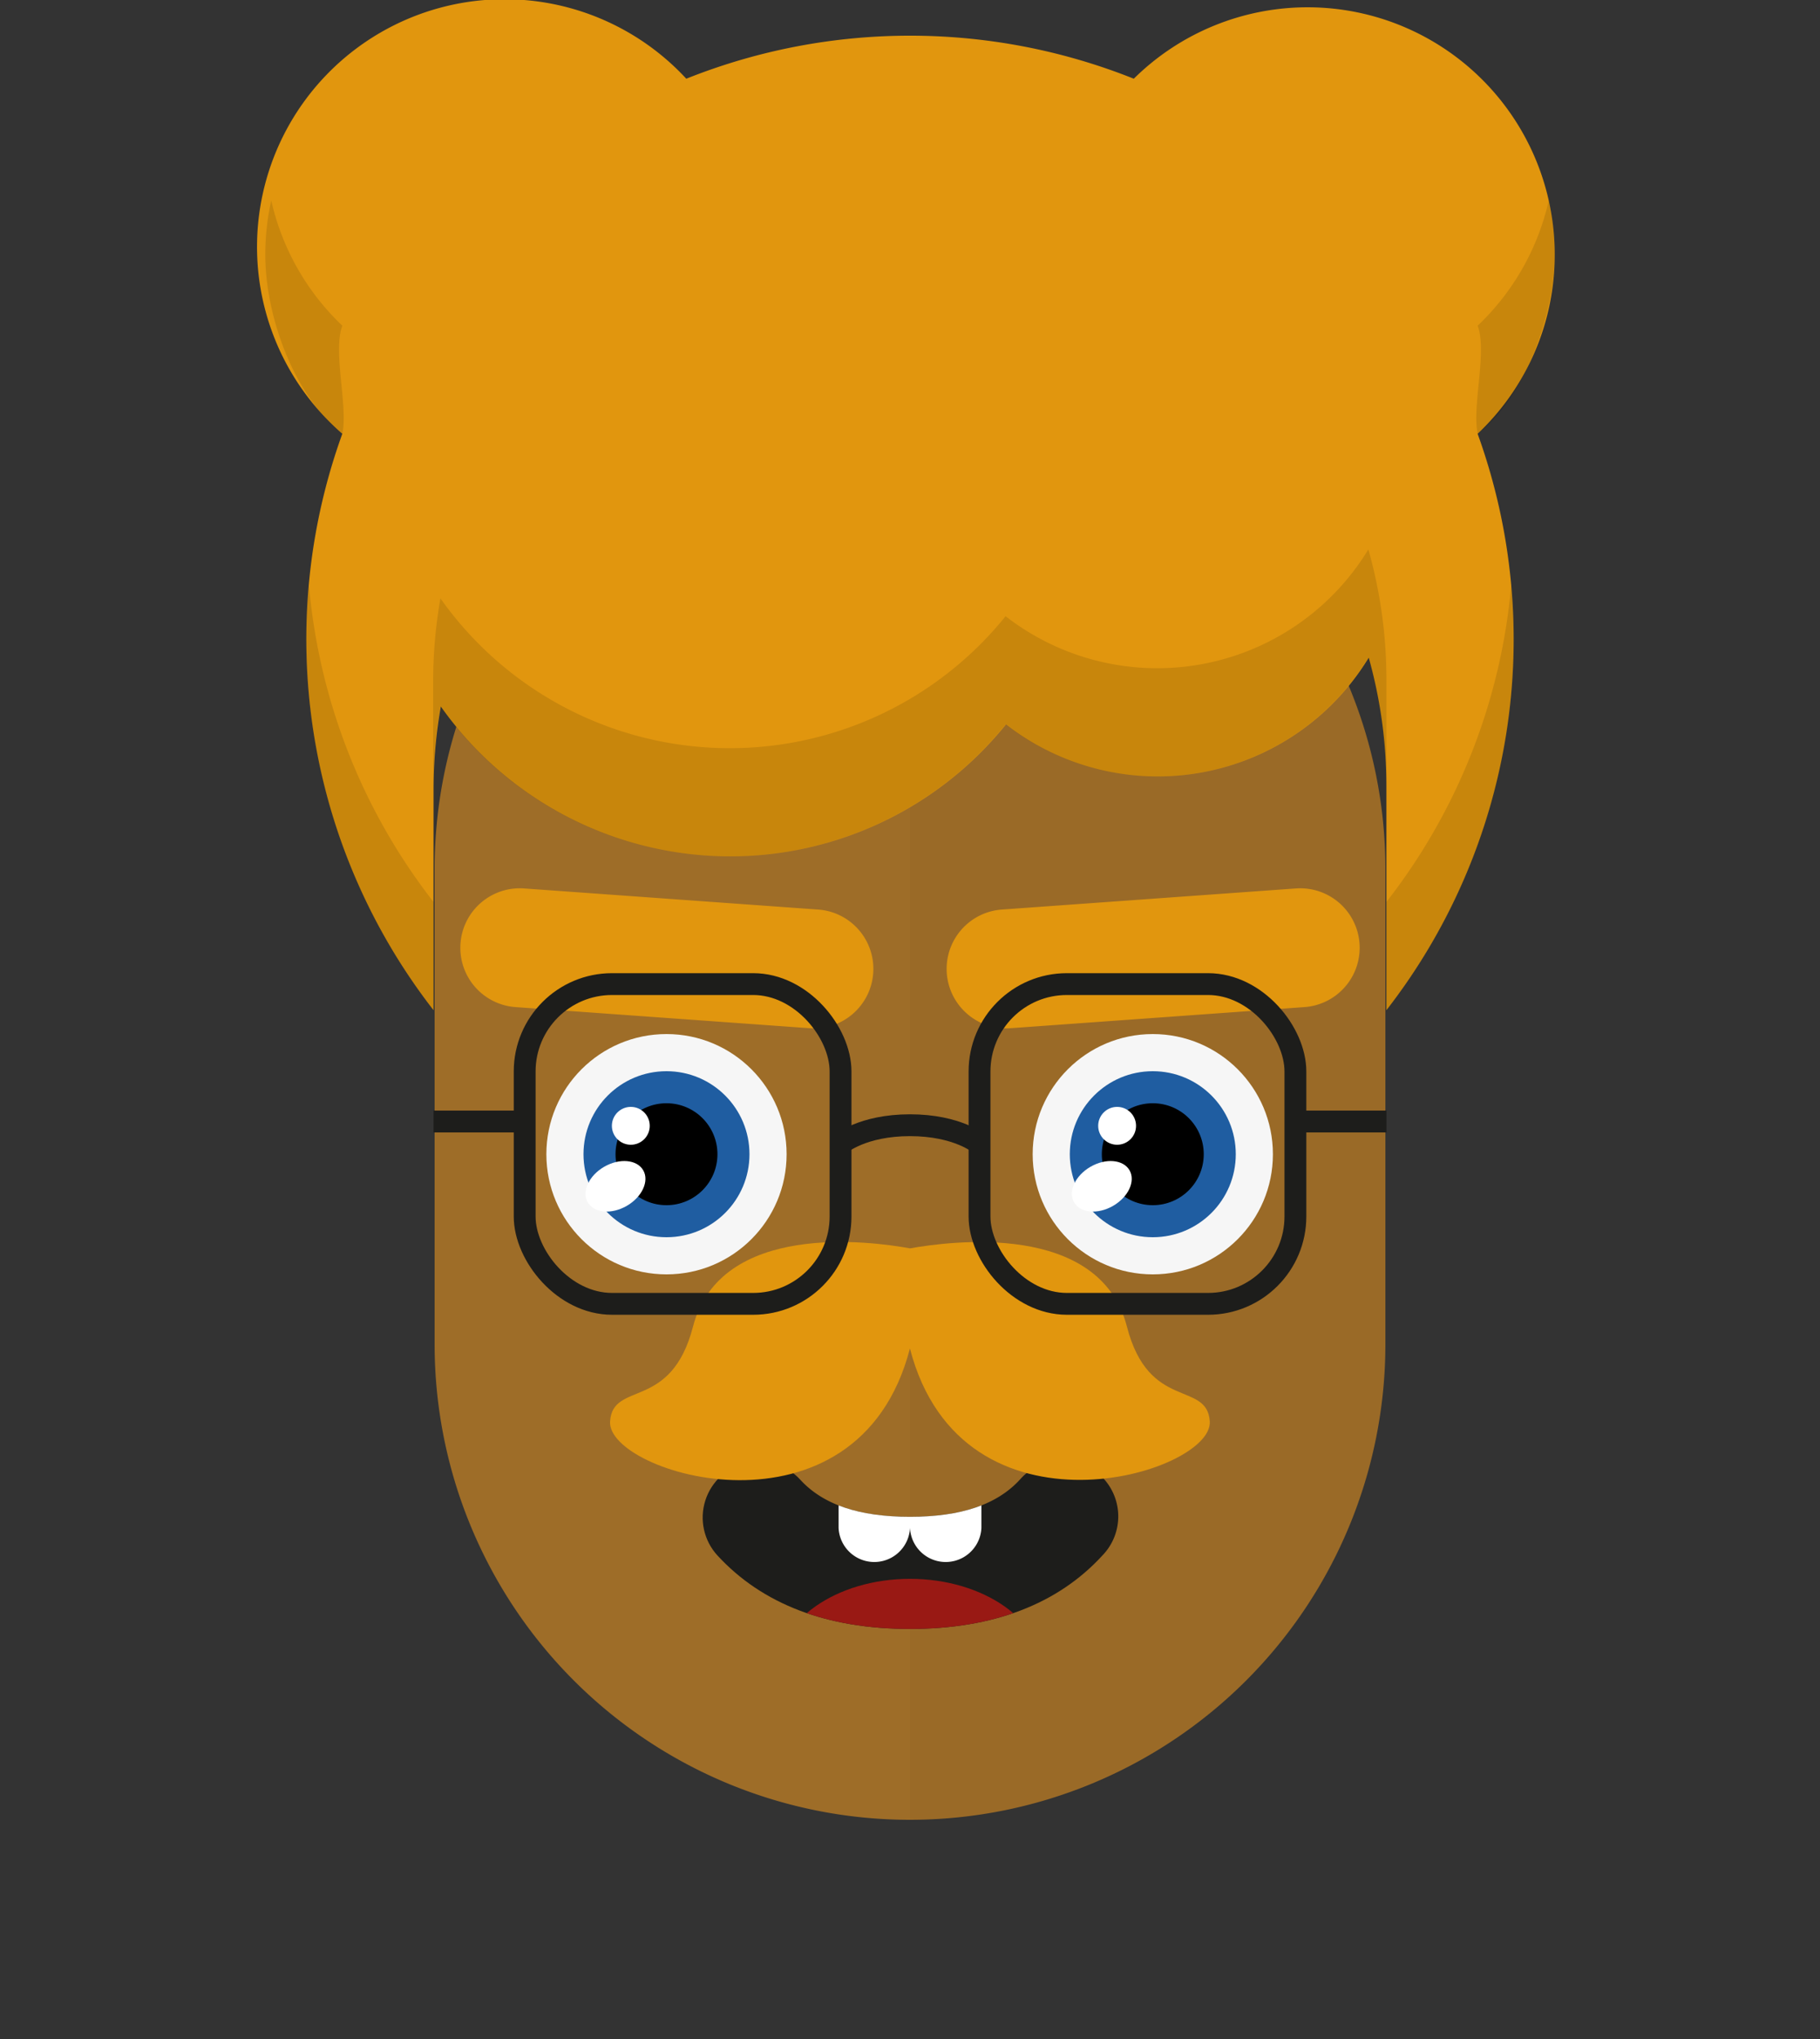 <svg id="svgBuilder" class="avatar-frame p-2 p-md-5 bg-white " xmlns="http://www.w3.org/2000/svg" viewBox="0 0 250 280" style="opacity: 1;">
  <rect x="0" y="0" width="250" height="280" fill="#333333" stroke="none"/>
  <defs>
    <clipPath id="b9b980b5-38c2-4c2c-b5a3-0250ab56908c" transform="translate(-59.5 -53.5)">
      <rect width="250" height="250" style="fill: none"></rect>
    </clipPath>
  </defs>
  <g id="ae1cd98a-2feb-47b9-a86d-6e1f11f5716f" data-name="SKIN" style="transform: translate(59.7px, 54px);">
    <g style="clip-path: url(#b9b980b5-38c2-4c2c-b5a3-0250ab56908c)">
      <g>
        <path class="first-color" d="M124.8,53.5a65.32,65.32,0,0,0-65.3,65.3v65.3a65.3,65.3,0,1,0,130.6,0V118.8A65.32,65.32,0,0,0,124.8,53.5Z" transform="translate(-59.5 -53.5)" style="fill: rgb(158, 109, 40);"></path>
        <path d="M124.8,53.5v196a65.32,65.32,0,0,0,65.3-65.3V118.9A65.34,65.34,0,0,0,124.8,53.5Z" transform="translate(-59.5 -53.5)" style="fill: #010202;opacity: 0.03;isolation: isolate"></path>
      </g>
    </g>
  </g>

  <defs>
    <clipPath id="e633eca7-c71d-4265-a26f-38ec1c972c4d" transform="translate(-61.68 -123.08)">
      <rect width="250" height="250" style="fill: none"></rect>
    </clipPath>
  </defs>
  <g id="a651f7ea-6927-4e38-812c-8addb090c128" data-name="EYES" style="transform: translate(63.23px, 121.98px);">
    <g style="clip-path: url(#e633eca7-c71d-4265-a26f-38ec1c972c4d)">
      <g>
        <circle cx="28.32" cy="36.52" r="16.5" style="fill: #f6f6f6"></circle>
        <circle class="first-color" cx="28.32" cy="36.52" r="11.4" style="fill: #1f5da1"></circle>
        <circle cx="28.32" cy="36.52" r="7"></circle>
        <ellipse cx="83" cy="164.01" rx="4.4" ry="3.1" transform="translate(-132.57 -59.61) rotate(-30)" style="fill: #fff"></ellipse>
        <circle cx="23.42" cy="32.62" r="2.6" style="fill: #fff"></circle>
        <circle cx="95.12" cy="36.52" r="16.5" style="fill: #f6f6f6"></circle>
        <circle class="first-color" cx="95.12" cy="36.52" r="11.4" style="fill: #1f5da1"></circle>
        <circle cx="95.12" cy="36.52" r="7"></circle>
        <path class="color-eyebrows" d="M177.6,139.4l-40.4,2.9a8.17,8.17,0,0,1-8.7-7.6h0a8.17,8.17,0,0,1,7.6-8.7l40.4-2.9a8.17,8.17,0,0,1,8.7,7.6h0A8.17,8.17,0,0,1,177.6,139.4Z" transform="translate(-61.68 -123.08)" style="fill: rgb(225, 150, 14);"></path>
        <path class="color-eyebrows" d="M69.3,139.4l40.4,2.9a8.17,8.17,0,0,0,8.7-7.6h0a8.17,8.17,0,0,0-7.6-8.7l-40.4-2.9a8.17,8.17,0,0,0-8.7,7.6h0A8.17,8.17,0,0,0,69.3,139.4Z" transform="translate(-61.68 -123.08)" style="fill: rgb(225, 150, 14);"></path>
        <ellipse cx="149.8" cy="164.01" rx="4.4" ry="3.1" transform="translate(-123.62 -26.21) rotate(-30)" style="fill: #fff"></ellipse>
        <circle cx="90.22" cy="32.62" r="2.6" style="fill: #fff"></circle>
      </g>
    </g>
  </g>

  <defs>
    <clipPath id="b6b690e3-a37a-4013-ac58-2f3f11939aad" transform="translate(0 0.69)">
      <path id="a96240d9-6c2e-413f-8e27-91d78e064da0" data-name="SVGID" d="M28.46,23C17.06,23,8.16,19.6,2,12.9A7.7,7.7,0,0,1,13.38,2.5c3.14,3.43,8.08,5.1,15.08,5.1S40.4,5.93,43.55,2.5A7.7,7.7,0,1,1,54.9,12.9C48.76,19.6,39.87,23,28.46,23Z" style="fill:none"></path>
    </clipPath>
  </defs>
  <g id="b246c640-4669-4c78-a3da-6d5ea6d27a64" data-name="MOUTH" style="transform: translate(96.54px, 200px);">
    <g id="b02e1f45-9aa9-46df-b7a0-b8d2f5030449" data-name="Calque 1" style="transform: translateY(1px);">
      <g style="clip-path:url(#b6b690e3-a37a-4013-ac58-2f3f11939aad)">
        <path d="M28.46,23C17.06,23,8.16,19.6,2,12.9A7.7,7.7,0,0,1,13.38,2.5c3.14,3.43,8.08,5.1,15.08,5.1S40.4,5.93,43.55,2.5A7.7,7.7,0,1,1,54.9,12.9C48.76,19.6,39.87,23,28.46,23Z" transform="translate(0 0.69)" style="fill:#1d1d1b"></path>
        <path d="M23.56-.69a4.91,4.91,0,0,0-4.91,4.91v4.9a4.91,4.91,0,0,0,9.81,0V4.22A4.9,4.9,0,0,0,23.56-.69Z" transform="translate(0 0.69)" style="fill:#fff"></path>
        <path d="M33.37-.69a4.91,4.91,0,0,0-4.91,4.91v4.9a4.91,4.91,0,0,0,9.81,0V4.22A4.91,4.91,0,0,0,33.37-.69Z" transform="translate(0 0.69)" style="fill:#fff"></path>
        <ellipse cx="28.46" cy="29.68" rx="18.34" ry="12.87" style="fill:#991914"></ellipse>
      </g>
    </g>
  </g>

  <g id="bafb42aa-f892-4118-9e67-e666176e7147" data-name="Calque 2" style="transform: translate(36.44px, 1px);">
    <g id="a2c5b6d1-fa78-4e6b-811d-13d195c67490" data-name="Calque 1" style="transform: translateY(16px);">
      <path d="M177.12,34A33.95,33.95,0,0,0,119.3,9.81a82.87,82.87,0,0,0-61.47,0A34,34,0,1,0,10.58,58.57a83,83,0,0,0,12.53,79.15V107.14a65.79,65.79,0,0,1,1-11.12,48.67,48.67,0,0,0,77.63,2.46,33.94,33.94,0,0,0,49.83-9.17A65.18,65.18,0,0,1,154,107.14v30.58a82.93,82.93,0,0,0,12.53-79.15A33.8,33.8,0,0,0,177.12,34Z" class="first-color" style="fill: rgb(225, 150, 14);"></path>
      <g>
        <path d="M154,92.29a65.26,65.26,0,0,0-2.48-17.84,33.94,33.94,0,0,1-49.83,9.17,48.67,48.67,0,0,1-77.63-2.45,65.79,65.79,0,0,0-1,11.12v14.85a65.79,65.79,0,0,1,1-11.12,48.67,48.67,0,0,0,77.63,2.46,33.94,33.94,0,0,0,49.83-9.17A65.18,65.18,0,0,1,154,107.14Z" style="fill: rgba(0,0,0,0.11)"></path>
        <path d="M10.58,43.72A34,34,0,0,1,.82,26.53,34.25,34.25,0,0,0,0,34c0,8,3.63,19,10.58,24.61C11.39,54.68,9.25,47.39,10.58,43.72Z" style="fill: rgba(0,0,0,0.11)"></path>
        <path d="M5.64,86.83a82.54,82.54,0,0,0,17.47,50.89V122.86A82.51,82.51,0,0,1,6,79.38C5.75,81.83,5.64,84.32,5.64,86.83Z" style="fill: rgba(0,0,0,0.11)"></path>
        <path d="M154,122.86v14.86a82.54,82.54,0,0,0,17.48-50.89c0-2.51-.12-5-.34-7.45A82.42,82.42,0,0,1,154,122.86Z" style="fill: rgba(0,0,0,0.11)"></path>
        <path d="M166.54,43.72c1.33,3.67-.81,11,0,14.85,6.62-5.13,10.58-16.63,10.58-24.61a34.25,34.25,0,0,0-.82-7.43A34,34,0,0,1,166.54,43.72Z" style="fill: rgba(0,0,0,0.11)"></path>
      </g>
    </g>
  </g>

  <g id="bbab9ba9-bb26-4edf-aa18-79bbf497501a" data-name="Calque 2" style="transform: translate(83.8px, 170.561px);">
    <g id="bc5e5515-ef78-4718-ba3c-5b44a589feed" data-name="Calque 1" style="transform: translateY(13px);">
      <path d="M71,11.62C67.25-2.87,46.6-.11,41.2.87c-5.4-1-26.06-3.74-29.81,10.75C8.37,23.26.4,19,0,24.62c-.52,7.25,34,17.63,41.19-10,7.17,27.58,41.7,17.2,41.19,10C82,19,74,23.26,71,11.62Z" style="fill: rgb(225, 150, 14);" class="first-color"></path>
    </g>
  </g>

  <g id="bead2fcf-5299-48b5-ac4d-a921968d650f" data-name="Calque 2" style="transform: translate(59.55px, 133.637px);">
    <g id="f1d6f900-ef5e-4525-8b38-e139482f7a18" data-name="Calque 1">
      <g>
        <path d="M55.91,23.45s3-2.57,9.54-2.57S75,23.45,75,23.45" class="first-color-stroke" style="fill: none;stroke: #1d1d1b;stroke-miterlimit: 10;stroke-width: 3px"></path>
        <line x1="12" y1="20.37" y2="20.37" class="first-color-stroke" style="fill: none;stroke: #1d1d1b;stroke-miterlimit: 10;stroke-width: 3px"></line>
        <line x1="130.9" y1="20.37" x2="118.39" y2="20.37" class="first-color-stroke" style="fill: none;stroke: #1d1d1b;stroke-miterlimit: 10;stroke-width: 3px"></line>
        <rect x="75" y="1.5" width="43.39" height="43.91" rx="12" class="first-color-stroke" style="fill: none;stroke: #1d1d1b;stroke-miterlimit: 10;stroke-width: 3px"></rect>
        <rect x="12.52" y="1.5" width="43.39" height="43.91" rx="12" class="first-color-stroke" style="fill: none;stroke: #1d1d1b;stroke-miterlimit: 10;stroke-width: 3px"></rect>
      </g>
    </g>
  </g>
</svg>